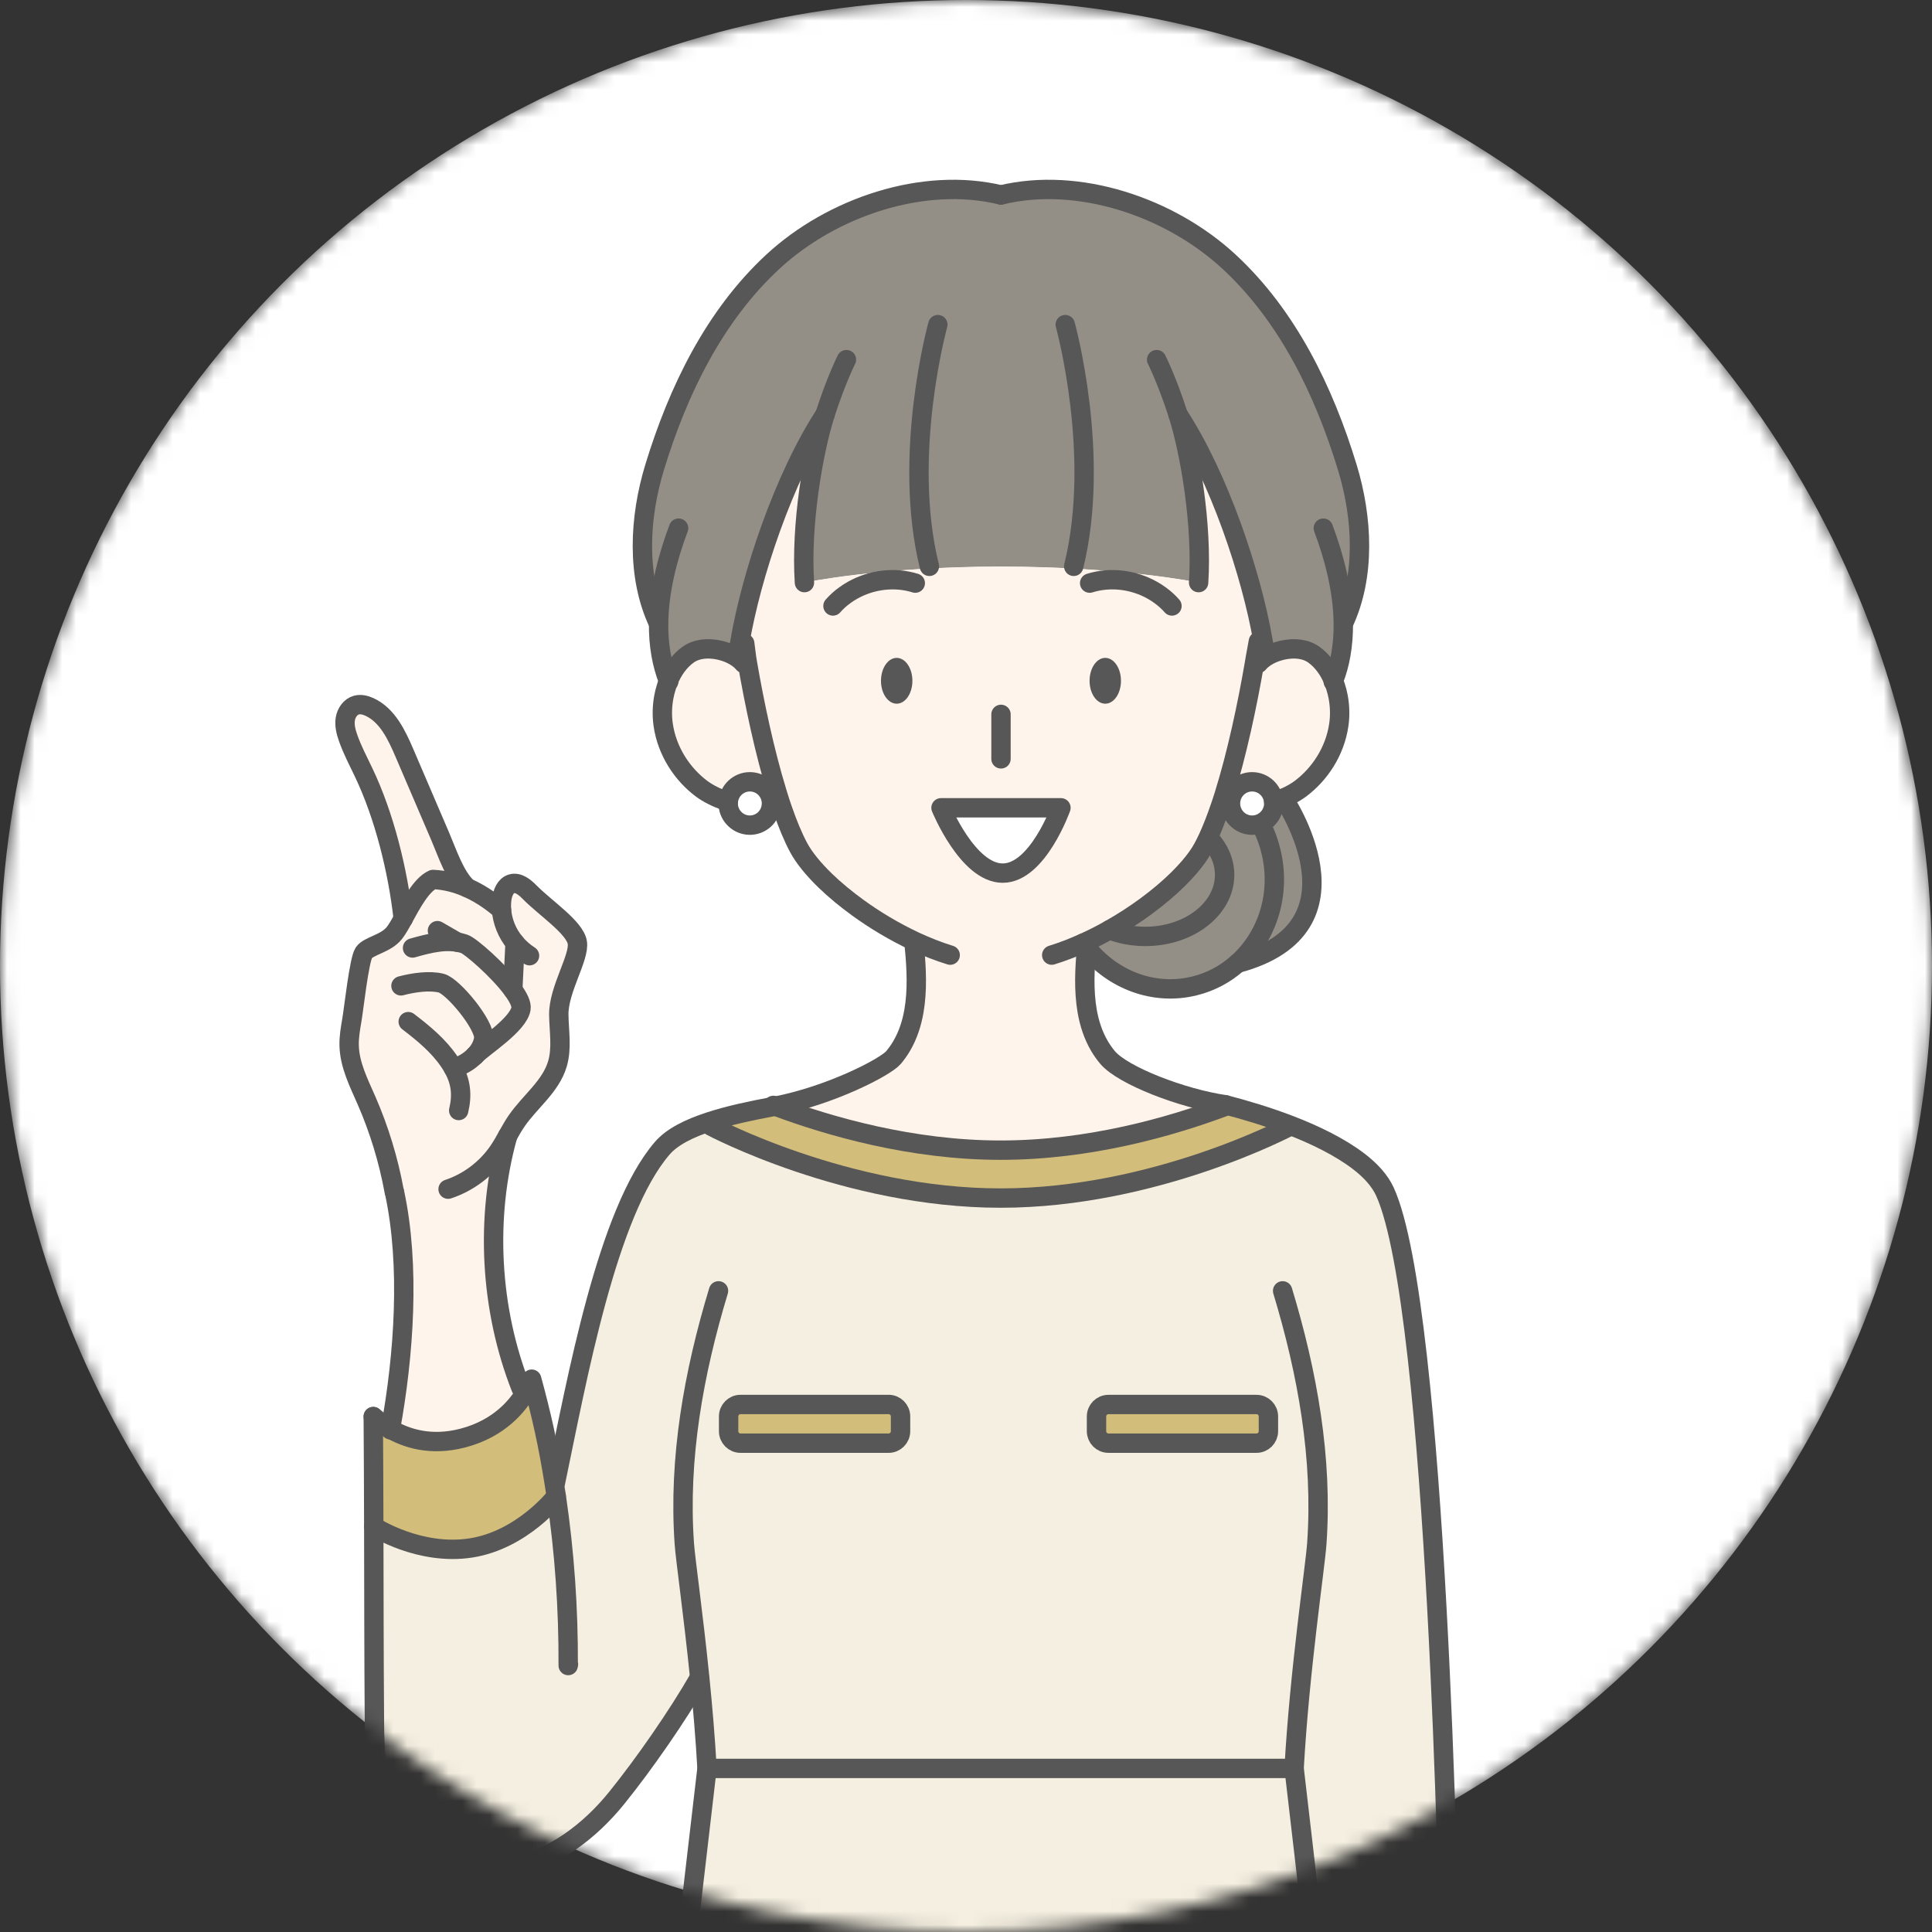 <svg width="140" height="140" viewBox="0 0 140 140" fill="none" xmlns="http://www.w3.org/2000/svg">
<rect x="0" y="0" width="140" height="140" fill="#333333" stroke="none"/>
<mask id="mask0_28279_2993" style="mask-type:alpha" maskUnits="userSpaceOnUse" x="0" y="0" width="140" height="140">
<circle cx="70" cy="70" r="67.9" fill="white" stroke="white" stroke-width="4.2"/>
</mask>
<g mask="url(#mask0_28279_2993)">
<circle cx="70" cy="70" r="70" fill="white"/>
<path d="M28.293 103.559C29.391 104.196 31.175 104.834 33.555 104.206C36.221 103.505 37.55 101.819 38.135 100.791C38.422 100.291 38.528 99.943 38.528 99.943C39.264 102.641 39.716 104.697 40.156 107.448C40.209 107.775 40.259 108.102 40.309 108.429C40.309 108.429 37.866 111.594 34.121 112.175C30.426 112.746 27.174 110.676 27.084 110.619C27.078 107.975 27.068 105.328 27.048 102.657C27.151 102.724 27.574 103.145 28.293 103.562V103.559Z" fill="#D2BD7B"/>
<path d="M91.915 102.644V103.709C91.915 104.19 91.529 104.577 91.05 104.577H80.322C79.843 104.577 79.457 104.19 79.457 103.709V102.644C79.457 102.164 79.843 101.776 80.322 101.776H91.05C91.529 101.776 91.915 102.164 91.915 102.644Z" fill="#D2BD7B"/>
<path d="M64.391 101.773H53.663C53.185 101.773 52.798 102.162 52.798 102.641V103.71C52.798 104.189 53.185 104.578 53.663 104.578H64.391C64.869 104.578 65.257 104.189 65.257 103.71V102.641C65.257 102.162 64.869 101.773 64.391 101.773Z" fill="#D2BD7B"/>
<path d="M88.773 80.05C90.211 80.424 91.872 80.918 93.496 81.546L93.47 81.606C93.47 81.606 83.697 86.814 72.503 86.814C61.309 86.814 51.536 81.606 51.536 81.606L51.43 81.275C52.821 80.821 54.429 80.481 56.036 80.18C56.083 80.17 56.133 80.16 56.183 80.154C60.091 81.616 66.062 83.342 72.503 83.342C78.944 83.342 84.825 81.643 88.733 80.187L88.753 80.047C88.753 80.047 88.763 80.047 88.766 80.047L88.773 80.05Z" fill="#D2BD7B"/>
<path d="M87.671 60.805C88.343 61.536 88.74 62.431 88.74 63.395C88.74 65.859 86.166 67.856 82.994 67.856C82.062 67.856 81.18 67.682 80.401 67.378C81.333 66.854 82.225 66.276 83.044 65.676C83.913 65.038 84.699 64.374 85.361 63.719C85.657 63.426 85.93 63.135 86.177 62.851C86.606 62.354 86.949 61.873 87.188 61.429C87.305 61.212 87.421 60.982 87.534 60.738L87.674 60.805H87.671Z" fill="#938E86"/>
<path d="M92.295 58.098C92.534 58.021 92.771 57.938 92.994 57.841C92.994 57.841 99.405 67.208 89.675 69.802C91.822 67.899 92.857 64.788 92.095 61.676C91.949 61.072 91.739 60.501 91.483 59.967L90.734 59.794C91.213 59.794 91.642 59.577 91.929 59.236C92.162 58.962 92.302 58.609 92.302 58.221C92.302 58.181 92.302 58.138 92.295 58.098Z" fill="#938E86"/>
<path d="M78.744 68.661C78.658 68.558 78.578 68.451 78.498 68.341C78.601 68.294 78.704 68.247 78.804 68.201C79.344 67.947 79.876 67.673 80.399 67.379C81.178 67.686 82.06 67.857 82.992 67.857C86.167 67.857 88.737 65.861 88.737 63.397C88.737 62.432 88.341 61.538 87.668 60.806L87.528 60.74C87.838 60.069 88.138 59.297 88.424 58.456C88.46 58.353 88.494 58.246 88.53 58.142C88.59 57.959 88.65 57.775 88.71 57.585L89.239 57.755C89.193 57.902 89.169 58.059 89.169 58.223C89.169 58.349 89.183 58.47 89.213 58.586C89.376 59.281 89.998 59.795 90.737 59.795L91.486 59.968C91.746 60.503 91.952 61.073 92.099 61.678C92.861 64.789 91.826 67.9 89.679 69.803C88.807 70.578 87.751 71.152 86.556 71.445C83.617 72.17 80.635 71.001 78.771 68.691C78.764 68.681 78.754 68.671 78.748 68.661H78.744Z" fill="#938E86"/>
<path d="M54.159 48.027L53.886 48.074C53.58 47.703 53.074 47.396 52.501 47.212C51.619 46.925 50.578 46.928 49.868 47.436C49.239 47.887 48.757 48.561 48.441 49.342C48.441 49.339 48.437 49.332 48.434 49.329C48.194 48.724 48.021 48.097 47.908 47.456C47.772 46.708 47.718 45.94 47.728 45.166H47.715C46.097 41.741 46.334 37.508 47.439 33.883C49.13 28.324 51.763 22.9 56.023 18.96C60.277 15.015 66.901 12.768 72.533 14.127C78.165 12.765 84.789 15.015 89.049 18.954C93.31 22.893 95.939 28.321 97.634 33.876C98.735 37.501 98.972 41.734 97.357 45.159H97.344C97.354 45.934 97.297 46.702 97.164 47.449C97.051 48.09 96.878 48.718 96.638 49.322C96.638 49.325 96.638 49.329 96.635 49.332C96.319 48.551 95.836 47.877 95.207 47.429C94.495 46.922 93.456 46.919 92.574 47.206C92.002 47.389 91.496 47.7 91.189 48.067L90.913 48.02C90.933 47.897 90.953 47.776 90.973 47.656C91.02 47.379 91.146 46.738 91.189 46.471L91.519 46.414C90.69 41.611 88.344 34.577 85.368 30.03C86.25 32.808 87.132 38.082 86.859 42.215C86.859 42.215 81.234 41.056 72.51 41.056C63.785 41.056 58.297 42.215 58.297 42.215C58.023 38.082 58.909 32.808 59.791 30.027C56.785 34.62 54.422 41.754 53.613 46.561L53.969 46.615C54.013 46.882 54.056 47.379 54.102 47.656C54.122 47.776 54.142 47.897 54.162 48.02L54.159 48.027Z" fill="#938E86"/>
<path d="M93.776 128.148L95.191 140.273H49.822L51.237 128.148H51.24H93.776Z" fill="#F4EFE0"/>
<path d="M40.309 108.425C40.262 108.098 40.209 107.771 40.156 107.444L40.256 107.427C41.804 100.026 43.974 87.862 47.991 83.202C48.704 82.374 49.942 81.759 51.433 81.275L51.54 81.606C51.54 81.606 61.312 86.814 72.506 86.814C83.7 86.814 93.473 81.606 93.473 81.606L93.5 81.546C95.314 82.247 97.081 83.108 98.443 84.143C99.315 84.807 99.987 85.542 100.36 86.353C104.201 94.765 105 140.269 105 140.269H95.194L93.783 128.145H51.24C51.117 125.928 50.924 123.675 50.711 121.575H50.684C49.096 124.349 46.693 127.801 44.723 130.248C42.752 132.698 40.093 134.721 37.014 135.319C33.935 135.913 30.433 134.838 28.682 132.227C27.224 130.054 27.154 127.263 27.134 124.643C27.098 119.929 27.098 115.279 27.088 110.612C27.178 110.669 30.43 112.739 34.124 112.168C37.869 111.587 40.312 108.422 40.312 108.422L40.309 108.425ZM91.915 103.709V102.644C91.915 102.163 91.529 101.776 91.05 101.776H80.322C79.843 101.776 79.457 102.163 79.457 102.644V103.709C79.457 104.189 79.843 104.576 80.322 104.576H91.05C91.529 104.576 91.915 104.189 91.915 103.709ZM65.257 103.709V102.644C65.257 102.163 64.867 101.776 64.391 101.776H53.667C53.187 101.776 52.801 102.163 52.801 102.644V103.709C52.801 104.189 53.187 104.576 53.667 104.576H64.391C64.871 104.576 65.257 104.189 65.257 103.709Z" fill="#F4EFE0"/>
<path d="M33.865 64.327C33.142 64.01 32.3 63.766 31.378 63.726C30.54 64.096 29.814 65.488 29.218 66.56C28.835 63.098 27.85 59.112 26.352 55.971C25.953 55.136 25.52 54.319 25.217 53.447C25.067 53.017 24.951 52.556 25.021 52.105C25.091 51.651 25.387 51.211 25.826 51.09C26.142 51.004 26.485 51.09 26.785 51.231C28.083 51.835 28.749 53.26 29.315 54.579C30.18 56.599 31.046 58.618 31.911 60.635C32.407 61.789 32.953 63.479 33.868 64.327H33.865Z" fill="#FFF4EB"/>
<path d="M36.342 65.936C36.322 65.676 36.328 65.422 36.358 65.175C36.418 64.704 36.621 64.174 37.074 64.043C37.563 63.903 38.029 64.297 38.385 64.658C39.52 65.809 41.654 67.208 41.834 68.296C42.014 69.385 40.466 71.708 40.492 73.534C40.509 74.729 40.732 75.954 40.392 77.1C39.907 78.732 38.409 79.82 37.443 81.219C37.204 81.566 36.994 81.937 36.788 82.307C35.137 88.213 35.506 94.876 37.756 100.577L38.136 100.784C37.55 101.813 36.225 103.498 33.556 104.2C31.176 104.827 29.388 104.189 28.293 103.552C29.272 98.207 29.731 91.714 28.593 86.407L28.563 86.31C28.15 84.053 27.477 81.843 26.559 79.74C26 78.462 25.341 77.173 25.301 75.778C25.281 75.147 25.394 74.519 25.5 73.895C25.634 73.134 26.023 69.548 26.363 69.041C26.702 68.53 27.95 68.387 28.569 67.612C28.762 67.372 28.982 66.991 29.218 66.557C29.811 65.482 30.54 64.09 31.379 63.72C32.304 63.76 33.143 64 33.865 64.321C35.067 64.851 35.946 65.586 36.342 65.93V65.936Z" fill="#FFF4EB"/>
<path d="M54.159 48.026C54.665 50.984 55.404 54.489 56.306 57.407C56.326 57.467 56.343 57.527 56.363 57.587C56.373 57.624 56.386 57.661 56.396 57.697L55.863 57.864C55.853 57.828 55.843 57.791 55.834 57.751C55.634 57.11 55.041 56.649 54.336 56.649C53.513 56.649 52.838 57.287 52.775 58.098C52.535 58.021 52.298 57.938 52.075 57.841C51.922 57.777 51.776 57.711 51.636 57.637C51.35 57.494 51.084 57.333 50.851 57.16C49.453 56.118 48.334 54.449 48.058 52.523C47.961 51.862 47.978 51.174 48.101 50.517C48.151 50.25 48.214 49.986 48.301 49.732C48.344 49.599 48.391 49.472 48.441 49.345C48.757 48.564 49.239 47.886 49.869 47.435C50.581 46.928 51.62 46.925 52.502 47.212C53.074 47.395 53.58 47.706 53.886 48.073L54.159 48.026Z" fill="#FFF4EB"/>
<path d="M55.864 57.864C55.89 57.977 55.904 58.098 55.904 58.218C55.904 58.338 55.89 58.465 55.86 58.582C55.697 59.276 55.075 59.79 54.336 59.79C53.856 59.79 53.427 59.573 53.141 59.233C52.908 58.959 52.768 58.605 52.768 58.218C52.768 58.178 52.768 58.134 52.775 58.094C52.838 57.283 53.514 56.645 54.336 56.645C55.038 56.645 55.634 57.109 55.834 57.747C55.847 57.784 55.854 57.821 55.864 57.861V57.864Z" fill="#FFF4EB"/>
<path d="M92.295 58.098C92.298 58.138 92.302 58.178 92.302 58.221C92.302 58.609 92.162 58.962 91.929 59.236C91.642 59.577 91.213 59.794 90.734 59.794C89.995 59.794 89.372 59.28 89.209 58.585C89.183 58.468 89.166 58.348 89.166 58.221C89.166 58.058 89.193 57.901 89.236 57.754C89.436 57.113 90.028 56.652 90.734 56.652C91.556 56.652 92.232 57.29 92.295 58.101V58.098Z" fill="#FFF4EB"/>
<path d="M92.994 57.841C92.768 57.935 92.535 58.022 92.295 58.098C92.232 57.287 91.556 56.65 90.734 56.65C90.032 56.65 89.436 57.114 89.236 57.751L88.707 57.581C89.629 54.63 90.391 51.038 90.907 48.023L91.183 48.07C91.49 47.7 91.996 47.392 92.568 47.209C93.45 46.922 94.492 46.925 95.201 47.432C95.83 47.883 96.313 48.557 96.629 49.335C96.682 49.465 96.729 49.596 96.772 49.729C96.855 49.983 96.922 50.247 96.972 50.514C97.092 51.171 97.112 51.859 97.015 52.52C96.739 54.446 95.624 56.115 94.222 57.157C93.99 57.331 93.723 57.491 93.437 57.634C93.294 57.708 93.147 57.775 92.998 57.838L92.994 57.841Z" fill="#FFF4EB"/>
<path d="M78.497 68.34C78.577 68.45 78.657 68.557 78.744 68.66C78.594 70.183 78.524 71.778 78.78 73.264C78.937 74.165 79.216 75.026 79.672 75.801C79.842 76.091 80.038 76.368 80.261 76.635C81.377 77.951 85.671 79.603 88.759 80.054L88.739 80.194C84.828 81.649 78.9 83.349 72.509 83.349C66.118 83.349 60.097 81.623 56.189 80.161C60.19 79.383 64.154 77.34 64.754 76.635C64.977 76.372 65.173 76.095 65.343 75.801C65.799 75.026 66.075 74.165 66.235 73.264C66.491 71.781 66.421 70.183 66.272 68.66C66.261 68.55 66.251 68.44 66.238 68.333C66.238 68.32 66.238 68.31 66.235 68.3L66.268 68.2C64.817 67.519 63.412 66.677 62.174 65.779C61.299 65.145 60.503 64.484 59.824 63.83C58.955 62.989 58.283 62.164 57.887 61.433C57.477 60.672 57.088 59.73 56.722 58.672C56.699 58.602 56.672 58.532 56.649 58.459C56.615 58.355 56.579 58.248 56.542 58.141C56.495 57.995 56.446 57.848 56.402 57.701C56.389 57.664 56.379 57.627 56.369 57.591C56.349 57.531 56.332 57.47 56.312 57.41C55.414 54.493 54.675 50.984 54.165 48.03C54.145 47.906 54.126 47.783 54.105 47.663C54.059 47.386 54.016 46.885 53.972 46.621L53.616 46.568C54.425 41.761 56.792 34.627 59.794 30.033C58.912 32.811 58.027 38.088 58.3 42.221C58.3 42.221 63.785 41.063 72.513 41.063C81.24 41.063 86.862 42.221 86.862 42.221C87.135 38.092 86.253 32.817 85.371 30.037C88.347 34.583 90.693 41.62 91.522 46.421L91.193 46.477C91.149 46.745 91.023 47.386 90.976 47.663C90.956 47.783 90.936 47.903 90.916 48.026C90.4 51.044 89.638 54.633 88.716 57.584C88.656 57.771 88.596 57.958 88.536 58.141C88.503 58.248 88.466 58.352 88.43 58.455C88.144 59.296 87.844 60.068 87.534 60.739C87.421 60.982 87.305 61.213 87.188 61.43C86.949 61.877 86.606 62.354 86.176 62.852C85.93 63.135 85.657 63.426 85.361 63.72C84.698 64.374 83.913 65.035 83.044 65.676C82.225 66.277 81.333 66.854 80.401 67.378C79.882 67.672 79.35 67.946 78.807 68.2C78.707 68.246 78.604 68.293 78.501 68.34H78.497Z" fill="#FFF4EB"/>
<path d="M68.855 69.212C68 68.948 67.141 68.611 66.295 68.217C66.285 68.211 66.272 68.207 66.262 68.201C64.811 67.52 63.406 66.678 62.168 65.78C61.292 65.146 60.497 64.485 59.818 63.831C58.949 62.99 58.277 62.165 57.881 61.434C57.471 60.673 57.082 59.731 56.716 58.673C56.692 58.603 56.666 58.533 56.642 58.46C56.609 58.356 56.573 58.249 56.536 58.142C56.489 57.995 56.439 57.849 56.396 57.702C56.383 57.665 56.373 57.628 56.363 57.592C56.343 57.532 56.326 57.471 56.306 57.411C55.408 54.494 54.669 50.985 54.159 48.031C54.139 47.907 54.119 47.784 54.099 47.664C54.053 47.386 54.01 46.886 53.966 46.622" stroke="#585757" stroke-width="1.404" stroke-linecap="round" stroke-linejoin="round"/>
<path d="M91.186 46.477C91.143 46.745 91.016 47.386 90.97 47.663C90.95 47.783 90.93 47.903 90.91 48.026C90.394 51.044 89.632 54.633 88.71 57.584C88.65 57.771 88.59 57.958 88.53 58.141C88.497 58.248 88.46 58.352 88.424 58.455C88.137 59.297 87.838 60.068 87.528 60.739C87.415 60.982 87.298 61.213 87.182 61.43C86.942 61.877 86.599 62.354 86.17 62.852C85.924 63.136 85.651 63.426 85.355 63.72C84.692 64.374 83.907 65.035 83.038 65.676C82.219 66.277 81.327 66.854 80.395 67.378C79.876 67.672 79.343 67.946 78.801 68.2C78.701 68.246 78.597 68.293 78.494 68.34C77.739 68.68 76.973 68.977 76.211 69.211" stroke="#585757" stroke-width="1.404" stroke-linecap="round" stroke-linejoin="round"/>
<path d="M72.533 14.127C66.901 12.765 60.277 15.015 56.016 18.954C51.756 22.893 49.126 28.321 47.432 33.876C46.327 37.501 46.094 41.734 47.708 45.159" stroke="#585757" stroke-width="1.404" stroke-linecap="round" stroke-linejoin="round"/>
<path d="M48.437 49.346C48.444 49.362 48.45 49.379 48.457 49.396" stroke="#585757" stroke-width="1.404" stroke-linecap="round" stroke-linejoin="round"/>
<path d="M49.173 38.272C48.377 40.381 47.751 42.801 47.725 45.162C47.715 45.936 47.771 46.704 47.904 47.452C48.018 48.093 48.191 48.72 48.43 49.325C48.43 49.328 48.43 49.334 48.437 49.338" stroke="#585757" stroke-width="1.404" stroke-linecap="round" stroke-linejoin="round"/>
<path d="M96.632 49.342C96.625 49.359 96.619 49.376 96.612 49.396" stroke="#585757" stroke-width="1.404" stroke-linecap="round" stroke-linejoin="round"/>
<path d="M95.893 38.272C96.688 40.381 97.314 42.801 97.341 45.162C97.35 45.936 97.294 46.704 97.161 47.452C97.048 48.093 96.874 48.72 96.635 49.325C96.635 49.328 96.635 49.331 96.632 49.334" stroke="#585757" stroke-width="1.404" stroke-linecap="round" stroke-linejoin="round"/>
<path d="M72.533 14.127C78.165 12.765 84.789 15.015 89.05 18.954C93.31 22.893 95.94 28.321 97.634 33.876C98.736 37.501 98.972 41.734 97.358 45.159" stroke="#585757" stroke-width="1.404" stroke-linecap="round" stroke-linejoin="round"/>
<path d="M87.671 60.806C88.343 61.537 88.74 62.431 88.74 63.396C88.74 65.86 86.166 67.856 82.994 67.856C82.062 67.856 81.18 67.683 80.401 67.379" stroke="#585757" stroke-width="1.404" stroke-linecap="round" stroke-linejoin="round"/>
<path d="M91.483 59.968C91.743 60.502 91.949 61.073 92.095 61.677C92.858 64.788 91.822 67.9 89.675 69.802C88.803 70.577 87.748 71.151 86.553 71.445C83.614 72.169 80.632 71.001 78.768 68.691C78.761 68.681 78.751 68.671 78.744 68.661C78.658 68.557 78.578 68.45 78.498 68.34" stroke="#585757" stroke-width="1.404" stroke-linecap="round" stroke-linejoin="round"/>
<path d="M92.994 57.841C92.994 57.841 99.405 67.208 89.675 69.802" stroke="#585757" stroke-width="1.404" stroke-linecap="round" stroke-linejoin="round"/>
<path d="M78.78 68.297C78.78 68.297 78.78 68.32 78.777 68.33C78.764 68.437 78.754 68.547 78.744 68.657C78.594 70.18 78.524 71.775 78.78 73.261C78.937 74.162 79.216 75.023 79.672 75.798C79.842 76.088 80.038 76.365 80.261 76.632C81.376 77.948 85.67 79.6 88.759 80.051C88.766 80.051 88.769 80.051 88.773 80.051" stroke="#585757" stroke-width="1.404" stroke-linecap="round" stroke-linejoin="round"/>
<path d="M88.773 80.05C90.211 80.424 91.872 80.918 93.497 81.545C95.311 82.246 97.078 83.108 98.44 84.142C99.312 84.807 99.984 85.541 100.357 86.352C104.198 94.765 104.997 140.269 104.997 140.269" stroke="#585757" stroke-width="1.404" stroke-linecap="round" stroke-linejoin="round"/>
<path d="M66.229 68.297C66.229 68.297 66.229 68.32 66.232 68.33C66.245 68.437 66.255 68.547 66.265 68.657C66.415 70.18 66.485 71.775 66.229 73.261C66.072 74.162 65.793 75.023 65.337 75.798C65.167 76.088 64.971 76.365 64.748 76.632C64.148 77.337 60.187 79.38 56.183 80.158C56.136 80.168 56.087 80.178 56.037 80.184C54.429 80.485 52.818 80.825 51.43 81.279C49.939 81.763 48.7 82.378 47.988 83.206C43.971 87.866 41.8 100.03 40.252 107.431" stroke="#585757" stroke-width="1.404" stroke-linecap="round" stroke-linejoin="round"/>
<path d="M27.048 102.65C27.068 105.321 27.078 107.968 27.084 110.612C27.095 115.279 27.095 119.926 27.131 124.643C27.151 127.263 27.221 130.054 28.679 132.227C30.43 134.838 33.931 135.913 37.01 135.319C40.093 134.724 42.749 132.698 44.719 130.248C46.69 127.801 49.093 124.349 50.681 121.578" stroke="#585757" stroke-width="1.404" stroke-linecap="round" stroke-linejoin="round"/>
<path d="M41.194 120.594L41.174 120.691C41.194 116.578 40.908 112.479 40.309 108.426C40.262 108.099 40.209 107.772 40.156 107.445C39.716 104.694 39.264 102.638 38.528 99.94C38.528 99.94 38.422 100.288 38.135 100.788C37.55 101.817 36.225 103.502 33.555 104.203C31.175 104.831 29.388 104.193 28.293 103.556C27.574 103.135 27.148 102.718 27.048 102.651" stroke="#585757" stroke-width="1.404" stroke-linecap="round" stroke-linejoin="round"/>
<path d="M29.581 74.032C30.686 74.877 31.778 75.775 32.557 76.927C32.667 77.087 32.763 77.244 32.85 77.4C33.389 78.372 33.515 79.307 33.239 80.472" stroke="#585757" stroke-width="1.404" stroke-linecap="round" stroke-linejoin="round"/>
<path d="M34.411 76.492C33.981 76.936 33.402 77.257 32.853 77.4" stroke="#585757" stroke-width="1.404" stroke-linecap="round" stroke-linejoin="round"/>
<path d="M29.055 71.438C30.017 71.187 31.122 71.037 31.968 71.241C32.83 71.451 35.19 74.322 35.05 75.27C34.983 75.721 34.757 76.128 34.438 76.465" stroke="#585757" stroke-width="1.404" stroke-linecap="round" stroke-linejoin="round"/>
<path d="M29.894 68.694C31.119 68.347 32.433 68.003 33.645 68.397C34.078 68.537 36.121 70.303 37.157 71.719C37.559 72.27 37.809 72.767 37.752 73.094C37.559 74.256 35.063 75.825 34.437 76.463C34.427 76.472 34.417 76.483 34.41 76.493" stroke="#585757" stroke-width="1.404" stroke-linecap="round" stroke-linejoin="round"/>
<path d="M29.218 66.564C29.81 65.489 30.539 64.1 31.378 63.73C32.303 63.77 33.142 64.01 33.864 64.33C35.066 64.861 35.945 65.596 36.341 65.939" stroke="#585757" stroke-width="1.404" stroke-linecap="round" stroke-linejoin="round"/>
<path d="M28.563 86.316C28.15 84.059 27.477 81.849 26.559 79.746C26 78.468 25.341 77.179 25.301 75.784C25.281 75.153 25.394 74.525 25.5 73.901C25.634 73.14 26.023 69.555 26.363 69.047C26.702 68.536 27.95 68.393 28.569 67.618C28.762 67.378 28.982 66.998 29.218 66.564" stroke="#585757" stroke-width="1.404" stroke-linecap="round" stroke-linejoin="round"/>
<path d="M38.372 69.254C37.952 68.983 37.606 68.669 37.323 68.329C36.714 67.598 36.405 66.743 36.341 65.936C36.321 65.675 36.328 65.421 36.358 65.174C36.418 64.704 36.621 64.173 37.074 64.043C37.563 63.903 38.029 64.296 38.385 64.657C39.52 65.809 41.654 67.207 41.834 68.296C42.013 69.384 40.465 71.707 40.492 73.533C40.509 74.728 40.732 75.954 40.392 77.099C39.906 78.731 38.408 79.819 37.443 81.218C37.203 81.565 36.994 81.936 36.787 82.306C36.578 82.684 36.368 83.061 36.125 83.415C35.246 84.7 33.945 85.685 32.47 86.172" stroke="#585757" stroke-width="1.404" stroke-linecap="round" stroke-linejoin="round"/>
<path d="M36.787 82.314C35.136 88.219 35.506 94.882 37.756 100.584" stroke="#585757" stroke-width="1.404" stroke-linecap="round" stroke-linejoin="round"/>
<path d="M28.592 86.414C29.731 91.719 29.271 98.215 28.293 103.559L28.286 103.606" stroke="#585757" stroke-width="1.404" stroke-linecap="round" stroke-linejoin="round"/>
<path d="M29.218 66.564C28.835 63.099 27.85 59.113 26.352 55.975C25.953 55.14 25.52 54.322 25.217 53.451C25.067 53.02 24.951 52.56 25.021 52.109C25.091 51.655 25.387 51.215 25.826 51.094C26.142 51.008 26.485 51.094 26.785 51.234C28.083 51.839 28.749 53.264 29.315 54.583C30.18 56.602 31.046 58.622 31.911 60.638C32.407 61.793 32.953 63.483 33.868 64.331" stroke="#585757" stroke-width="1.404" stroke-linecap="round" stroke-linejoin="round"/>
<path d="M31.698 67.439L33.146 68.276" stroke="#585757" stroke-width="1.404" stroke-linecap="round" stroke-linejoin="round"/>
<path d="M37.324 68.329L37.157 71.717" stroke="#585757" stroke-width="1.404" stroke-linecap="round" stroke-linejoin="round"/>
<path d="M27.081 110.613C27.17 110.673 30.422 112.743 34.117 112.172C37.862 111.591 40.305 108.427 40.305 108.427" stroke="#585757" stroke-width="1.404" stroke-linecap="round" stroke-linejoin="round"/>
<path d="M92.944 93.54C94.741 99.475 95.86 105.685 95.42 111.867C95.3 113.56 94.172 121.041 93.776 128.144L95.187 140.269" stroke="#585757" stroke-width="1.404" stroke-linecap="round" stroke-linejoin="round"/>
<path d="M52.066 93.54C50.268 99.475 49.15 105.685 49.589 111.867C49.672 113.032 50.235 116.938 50.704 121.575C50.917 123.678 51.11 125.928 51.233 128.144L49.819 140.269" stroke="#585757" stroke-width="1.404" stroke-linecap="round" stroke-linejoin="round"/>
<path d="M51.54 81.609C51.54 81.609 61.312 86.817 72.506 86.817C83.7 86.817 93.473 81.609 93.473 81.609" stroke="#585757" stroke-width="1.404" stroke-linecap="round" stroke-linejoin="round"/>
<path d="M56.04 80.103C56.087 80.12 56.133 80.14 56.183 80.157C60.091 81.619 66.062 83.345 72.503 83.345C78.944 83.345 84.826 81.646 88.733 80.19" stroke="#585757" stroke-width="1.404" stroke-linecap="round" stroke-linejoin="round"/>
<path d="M64.391 101.773H53.663C53.185 101.773 52.798 102.162 52.798 102.641V103.71C52.798 104.189 53.185 104.578 53.663 104.578H64.391C64.869 104.578 65.257 104.189 65.257 103.71V102.641C65.257 102.162 64.869 101.773 64.391 101.773Z" stroke="#585757" stroke-width="1.404" stroke-linecap="round" stroke-linejoin="round"/>
<path d="M91.05 104.577H80.322C79.843 104.577 79.457 104.19 79.457 103.709V102.644C79.457 102.164 79.843 101.776 80.322 101.776H91.05C91.529 101.776 91.915 102.164 91.915 102.644V103.709C91.915 104.19 91.529 104.577 91.05 104.577Z" stroke="#585757" stroke-width="1.404" stroke-linecap="round" stroke-linejoin="round"/>
<path d="M51.24 128.148H93.776" stroke="#585757" stroke-width="1.404" stroke-linecap="round" stroke-linejoin="round"/>
<path d="M59.788 30.029C56.782 34.623 54.419 41.757 53.61 46.564C53.583 46.717 53.556 46.871 53.533 47.024" stroke="#585757" stroke-width="1.404" stroke-linecap="round" stroke-linejoin="round"/>
<path d="M61.335 26.061C61.335 26.061 60.563 27.599 59.788 30.03C58.906 32.807 58.02 38.085 58.293 42.218" stroke="#585757" stroke-width="1.404" stroke-linecap="round" stroke-linejoin="round"/>
<path d="M85.362 30.029C85.362 30.029 85.362 30.033 85.365 30.036C88.341 34.583 90.688 41.62 91.516 46.42C91.526 46.47 91.533 46.517 91.543 46.567C91.57 46.721 91.596 46.874 91.62 47.028" stroke="#585757" stroke-width="1.404" stroke-linecap="round" stroke-linejoin="round"/>
<path d="M83.814 26.061C83.814 26.061 84.589 27.603 85.365 30.033C86.247 32.81 87.129 38.085 86.856 42.218" stroke="#585757" stroke-width="1.404" stroke-linecap="round" stroke-linejoin="round"/>
<path d="M67.959 23.523C67.959 23.523 65.346 32.951 67.347 41.039" stroke="#585757" stroke-width="1.404" stroke-linecap="round" stroke-linejoin="round"/>
<path d="M77.193 23.523C77.193 23.523 79.806 32.951 77.805 41.039" stroke="#585757" stroke-width="1.404" stroke-linecap="round" stroke-linejoin="round"/>
<path d="M92.295 58.098C92.298 58.138 92.302 58.178 92.302 58.221C92.302 58.609 92.162 58.962 91.929 59.236C91.642 59.577 91.213 59.794 90.734 59.794C89.995 59.794 89.372 59.28 89.209 58.585C89.183 58.468 89.166 58.348 89.166 58.221C89.166 58.058 89.193 57.901 89.236 57.754C89.436 57.113 90.028 56.652 90.734 56.652C91.556 56.652 92.232 57.29 92.295 58.101V58.098Z" fill="white" stroke="#585757" stroke-width="1.404" stroke-linecap="round" stroke-linejoin="round"/>
<path d="M91.184 48.073C91.49 47.703 91.996 47.395 92.568 47.212C93.45 46.925 94.492 46.928 95.201 47.435C95.83 47.886 96.313 48.56 96.629 49.338C96.682 49.468 96.729 49.599 96.772 49.732C96.856 49.986 96.922 50.25 96.972 50.517C97.092 51.174 97.112 51.862 97.015 52.523C96.739 54.449 95.624 56.118 94.223 57.16C93.99 57.333 93.723 57.494 93.437 57.637C93.294 57.711 93.147 57.777 92.998 57.841C92.771 57.934 92.538 58.021 92.299 58.098" stroke="#585757" stroke-width="1.404" stroke-linecap="round" stroke-linejoin="round"/>
<path d="M52.775 58.098C52.771 58.138 52.768 58.178 52.768 58.221C52.768 58.609 52.908 58.962 53.141 59.236C53.427 59.577 53.856 59.794 54.336 59.794C55.075 59.794 55.697 59.28 55.86 58.585C55.887 58.468 55.904 58.348 55.904 58.221C55.904 58.094 55.89 57.981 55.864 57.867C55.854 57.831 55.844 57.794 55.834 57.754C55.634 57.113 55.041 56.652 54.336 56.652C53.514 56.652 52.838 57.29 52.775 58.101V58.098Z" fill="white" stroke="#585757" stroke-width="1.404" stroke-linecap="round" stroke-linejoin="round"/>
<path d="M53.886 48.073C53.58 47.703 53.074 47.395 52.502 47.212C51.619 46.925 50.578 46.928 49.869 47.435C49.239 47.886 48.757 48.56 48.441 49.342C48.387 49.468 48.341 49.599 48.301 49.732C48.218 49.986 48.151 50.25 48.101 50.517C47.981 51.174 47.961 51.862 48.058 52.523C48.334 54.449 49.449 56.118 50.85 57.16C51.084 57.333 51.35 57.494 51.636 57.637C51.779 57.711 51.926 57.777 52.075 57.841C52.302 57.934 52.535 58.021 52.774 58.098" stroke="#585757" stroke-width="1.404" stroke-linecap="round" stroke-linejoin="round"/>
<path d="M80.092 47.672C80.721 47.672 81.23 48.416 81.23 49.334C81.23 50.252 80.721 50.993 80.092 50.993C79.463 50.993 78.954 50.249 78.954 49.334C78.954 48.42 79.463 47.672 80.092 47.672Z" fill="#585757"/>
<path d="M64.977 47.672C65.606 47.672 66.116 48.416 66.116 49.334C66.116 50.252 65.606 50.993 64.977 50.993C64.348 50.993 63.839 50.249 63.839 49.334C63.839 48.42 64.348 47.672 64.977 47.672Z" fill="#585757"/>
<path d="M78.96 42.255C80.455 41.788 82.133 42.001 83.494 42.766C83.7 42.879 83.9 43.009 84.093 43.153C84.396 43.373 84.676 43.627 84.925 43.911" stroke="#585757" stroke-width="1.404" stroke-linecap="round" stroke-linejoin="round"/>
<path d="M66.325 42.255C64.83 41.788 63.153 42.001 61.791 42.766C61.585 42.879 61.385 43.009 61.192 43.153C60.889 43.373 60.609 43.627 60.36 43.911" stroke="#585757" stroke-width="1.404" stroke-linecap="round" stroke-linejoin="round"/>
<path d="M76.88 58.536C76.88 58.536 75.199 63.27 72.659 63.27C70.12 63.27 68.189 58.536 68.189 58.536H76.88Z" fill="white" stroke="#585757" stroke-width="1.404" stroke-linecap="round" stroke-linejoin="round"/>
<path d="M72.536 51.766V54.99" stroke="#585757" stroke-width="1.404" stroke-linecap="round" stroke-linejoin="round"/>
</g>
</svg>
